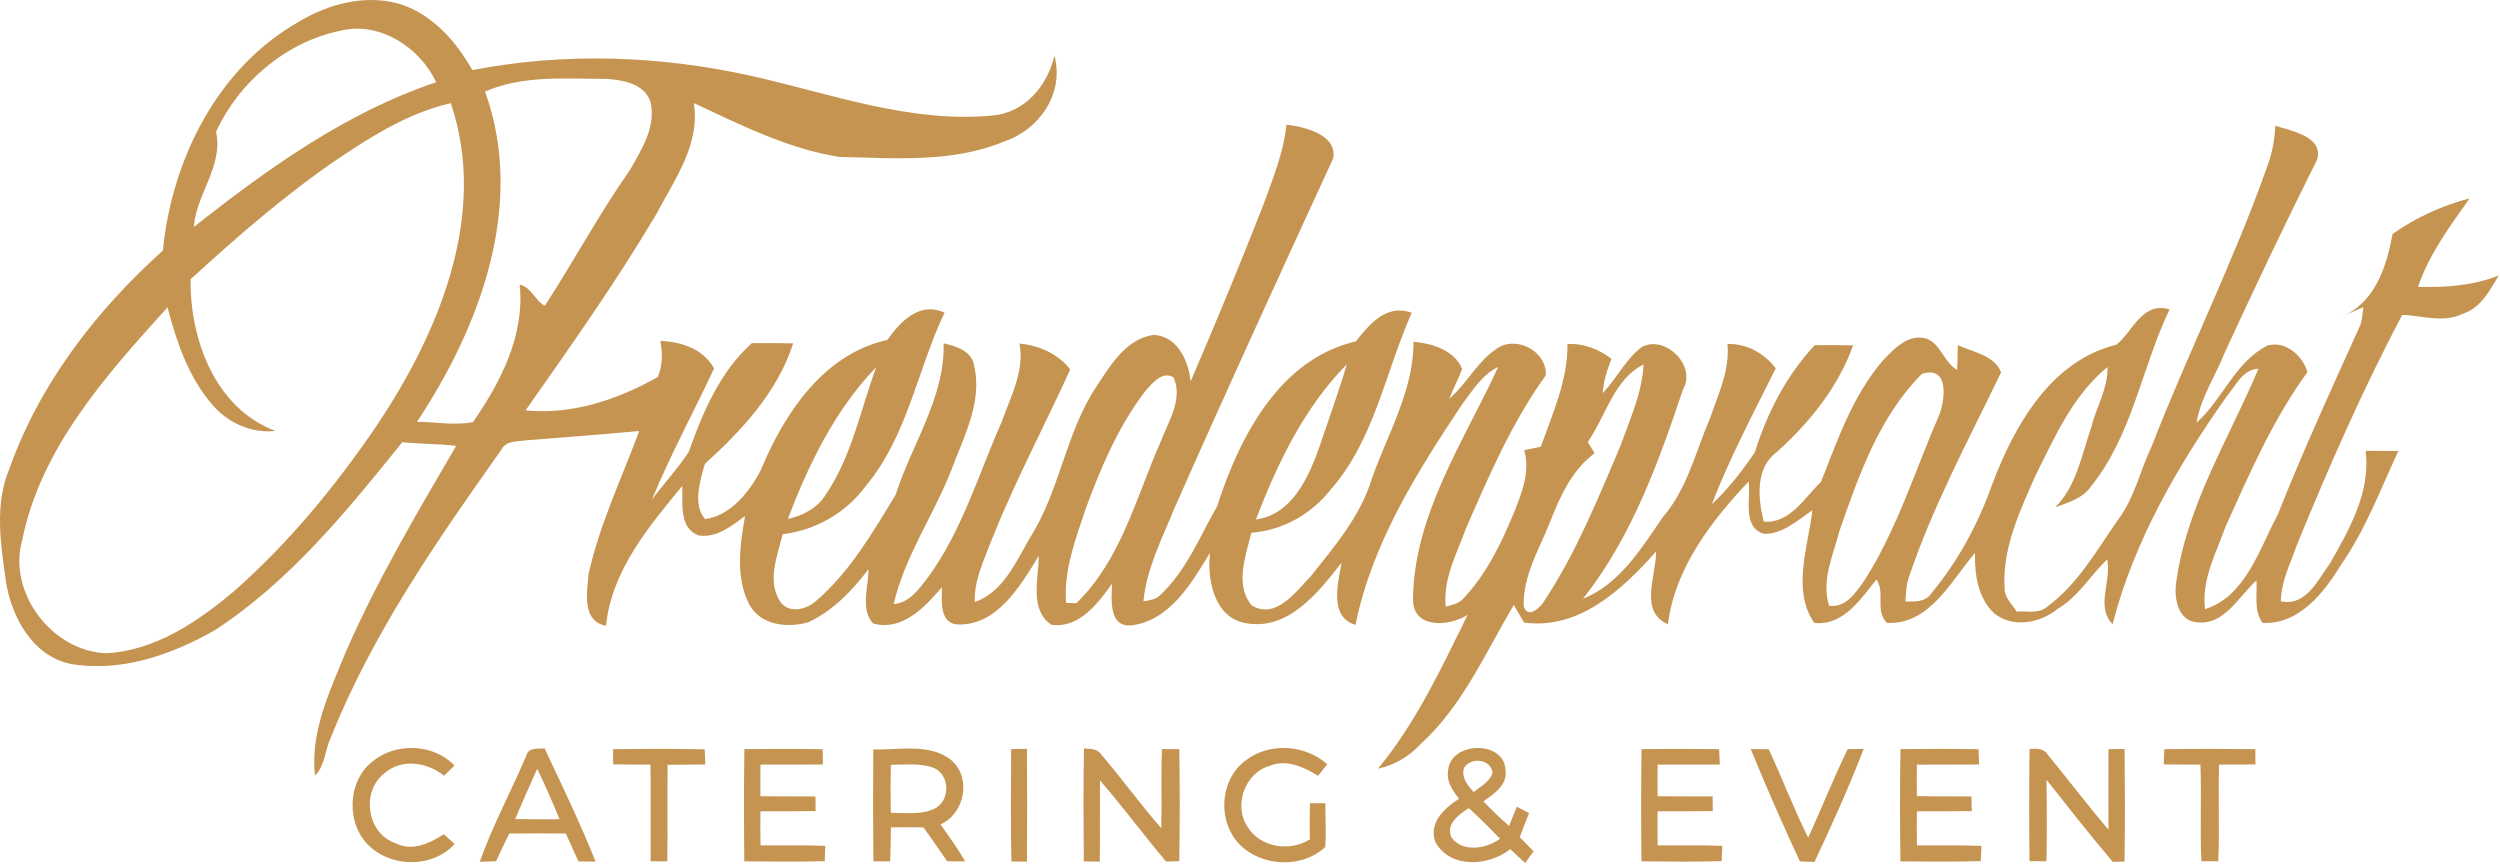 <svg xmlns="http://www.w3.org/2000/svg" width="914" height="316" viewBox="0 0 914 316" fill="none"><path d="M109.383 7.869C120.423 1.256 134.13 -2.291 146.743 1.643C158.343 5.536 166.823 15.269 172.69 25.629C206.543 19.056 241.597 20.336 275.17 27.856C303.903 34.349 332.77 45.016 362.637 42.256C374.623 41.296 382.877 31.496 385.503 20.363C389.157 33.949 380.237 47.176 367.49 51.589C348.37 59.656 327.117 57.803 306.877 57.376C288.037 54.403 270.783 45.656 253.65 37.683C256.13 52.723 246.503 65.829 239.863 78.456C225.21 103.123 208.637 126.563 192.157 150.029C209.21 151.736 225.823 146.096 240.463 137.856C242.277 133.696 242.25 129.016 241.437 124.629C249.05 124.936 257.237 127.589 261.063 134.723C253.57 150.723 245.103 166.296 238.357 182.629C242.717 176.763 247.77 171.389 251.77 165.283C256.943 150.789 263.17 135.936 274.89 125.443C279.917 125.416 284.957 125.416 289.983 125.536C284.303 143.256 271.237 157.349 257.73 169.563C255.93 175.669 253.21 184.696 257.797 189.763C267.05 188.629 274.17 179.669 278.237 171.669C286.77 151.043 301.223 129.363 324.41 124.283C329.21 117.523 336.143 110.149 345.33 114.296C335.37 135.216 331.783 159.456 316.543 177.656C309.343 187.496 298.21 193.856 286.13 195.323C284.21 203.309 280.17 212.829 285.53 220.336C288.823 224.416 294.957 222.763 298.37 219.683C310.77 209.069 319.05 194.643 327.437 180.923C333.263 162.549 345.557 145.256 344.983 125.509C349.503 126.576 355.33 128.269 356.143 133.669C359.277 146.923 352.343 159.669 347.85 171.749C341.37 188.336 330.77 203.389 326.73 220.856C332.517 220.336 336.01 215.376 339.223 211.149C351.73 194.069 357.73 173.416 366.21 154.256C369.45 145.069 374.703 135.576 372.703 125.563C379.89 126.349 386.743 129.256 391.29 135.069C381.823 155.803 371.103 175.989 362.623 197.189C359.85 204.576 356.077 211.976 356.383 220.083C366.543 216.616 371.357 205.709 376.303 197.003C387.557 179.696 389.45 158.229 401.05 141.029C406.063 133.389 411.717 123.963 421.557 122.456C430.277 122.589 434.597 131.883 435.29 139.469C444.397 118.163 453.357 96.789 461.757 75.189C465.277 65.549 469.25 55.896 470.33 45.589C476.97 46.309 489.077 49.336 487.397 57.923C467.89 100.323 448.41 142.749 429.543 185.429C424.997 196.616 419.21 207.669 418.023 219.856C420.197 219.456 422.597 219.229 424.223 217.523C433.743 208.563 438.663 196.203 444.983 185.043C453.077 159.963 467.717 131.243 495.677 124.829C500.743 118.456 506.877 111.003 516.143 114.323C506.53 135.829 502.597 160.443 486.73 178.723C479.637 187.816 469.077 193.936 457.49 194.763C455.463 203.216 451.317 213.869 457.663 221.363C466.463 226.576 473.557 216.483 479.01 210.936C487.823 199.843 497.423 188.736 501.583 174.896C507.343 158.549 516.89 142.669 516.77 124.923C523.503 125.549 531.757 128.003 534.53 134.816C533.263 138.603 531.223 142.096 529.837 145.829C536.517 140.029 540.463 131.443 548.223 126.816C555.45 122.989 565.717 128.989 565.13 137.256C552.757 154.403 544.317 174.003 535.917 193.296C532.57 202.483 527.543 211.656 528.557 221.776C530.783 221.136 533.303 220.776 534.917 218.896C543.303 210.109 548.69 198.976 553.317 187.869C556.237 180.536 559.57 172.563 557.263 164.576C559.277 164.149 561.29 163.736 563.317 163.336C567.637 151.176 573.237 138.909 573.063 125.789C578.97 125.469 584.53 127.603 589.157 131.203C587.57 135.216 586.263 139.376 585.917 143.709C591.103 138.456 594.223 131.389 600.21 126.896C608.757 122.229 620.33 133.723 615.357 142.229C606.343 169.109 596.53 196.443 578.73 218.909C592.13 213.563 600.09 200.496 607.903 189.083C616.877 178.789 619.904 165.136 625.21 152.856C628.197 144.083 632.477 135.309 631.557 125.776C638.57 125.536 645.037 129.163 649.223 134.656C641.077 151.043 632.423 167.309 625.823 184.376C631.863 178.763 637.01 172.096 641.597 165.296C646.09 150.883 653.103 137.296 663.463 126.189C668.13 126.136 672.81 126.149 677.49 126.256C672.05 141.603 661.424 154.656 649.437 165.416C641.664 171.123 642.703 182.509 644.85 190.723C654.437 191.456 659.69 181.976 665.77 176.163C671.784 160.856 677.357 144.723 688.223 131.976C692.29 127.723 697.29 122.163 703.85 123.656C709.597 125.336 710.57 132.576 715.53 135.203C715.663 132.203 715.73 129.203 715.757 126.203C721.263 128.656 729.29 129.936 731.597 136.149C719.637 160.976 706.437 185.416 697.677 211.643C696.877 214.323 696.823 217.136 696.583 219.896C700.05 219.936 704.077 220.189 706.183 216.803C715.943 205.109 723.277 191.389 728.357 177.056C736.477 155.589 749.717 131.936 773.73 126.029C779.863 121.189 783.09 110.149 793.21 113.096C782.983 134.363 779.61 159.136 764.437 177.843C761.437 182.269 756.117 183.709 751.397 185.483C759.277 177.589 761.077 166.136 764.637 156.016C766.437 148.683 770.717 141.949 770.503 134.203C757.957 144.363 751.197 159.776 744.157 173.923C738.45 186.856 731.997 200.483 732.877 214.949C732.77 218.403 735.57 220.856 737.29 223.563C741.023 223.309 745.383 224.549 748.463 221.789C759.677 213.589 766.53 201.229 774.317 190.043C780.383 182.163 782.343 172.176 786.583 163.336C800.037 128.736 816.703 95.429 829.063 60.403C830.77 55.776 831.61 50.883 831.863 45.976C837.703 47.856 849.45 49.896 847.183 58.269C835.53 81.523 824.397 105.056 813.477 128.656C810.09 137.309 804.61 145.203 803.063 154.509C812.583 146.109 817.05 132.456 828.877 126.376C835.477 124.309 841.943 130.123 843.597 136.043C830.957 153.389 822.357 173.216 813.597 192.709C810.143 202.416 804.797 212.029 806.17 222.696C820.943 218.123 826.077 200.576 832.783 188.069C841.983 164.856 852.383 142.136 862.69 119.403C863.69 117.163 863.69 114.656 864.05 112.269C861.33 113.429 858.65 114.656 855.957 115.856C868.33 110.656 872.463 97.683 874.743 85.509C883.29 79.536 892.797 75.136 902.89 72.536C895.69 82.696 888.063 92.963 884.037 104.856C893.983 105.163 904.237 104.443 913.57 100.709C910.223 106.189 906.983 112.616 900.41 114.709C893.343 118.243 885.623 115.309 878.237 115.149C863.877 142.283 851.53 170.496 839.877 198.883C837.517 205.749 833.997 212.416 833.863 219.829C843.023 221.789 847.29 212.176 851.77 206.096C858.93 193.563 866.77 179.816 864.877 164.829C868.85 164.843 872.85 164.856 876.837 164.869C870.263 179.016 864.783 193.789 855.77 206.656C849.557 216.843 840.423 228.389 827.197 227.723C823.863 223.216 825.33 217.389 824.957 212.216C818.45 218.016 813.17 228.909 802.97 227.469C796.343 226.869 794.863 218.869 795.543 213.483C799.21 185.216 814.85 160.496 825.703 134.816C819.81 135.056 817.41 141.069 814.063 144.963C796.117 170.349 780.157 197.883 772.357 228.216C766.037 221.563 772.09 212.469 770.37 204.523C764.21 210.456 759.81 218.216 752.237 222.629C745.917 227.843 735.983 229.696 729.197 224.336C723.117 218.763 721.903 210.003 722.05 202.163C713.263 212.403 705.61 228.349 689.917 227.749C685.357 223.509 689.37 216.616 686.023 211.856C680.29 219.003 673.837 228.963 663.29 227.723C654.97 215.709 661.104 199.883 662.597 186.589C657.157 190.149 651.677 195.469 644.757 195.149C636.823 192.549 640.183 182.243 639.303 176.043C625.57 190.523 612.317 207.869 609.797 228.243C599.09 223.629 605.583 210.243 605.464 201.629C593.21 215.456 577.263 230.416 557.183 227.589C555.93 225.443 554.677 223.309 553.45 221.176C543.103 238.536 534.877 257.776 519.73 271.709C515.45 276.323 509.983 279.749 503.783 281.029C517.717 264.203 526.97 244.243 536.57 224.803C529.77 229.149 516.357 230.016 516.597 218.869C516.983 188.043 535.25 161.309 547.743 134.149C541.81 137.003 538.357 142.789 534.543 147.843C518.01 172.643 501.543 198.856 495.57 228.443C485.783 225.603 489.183 213.149 490.49 205.723C481.903 216.683 470.863 230.896 455.063 227.749C443.823 225.523 441.277 211.763 442.37 202.109C435.717 213.123 427.61 227.029 413.57 228.629C405.197 229.323 406.41 218.949 406.543 213.456C401.277 220.683 394.503 229.896 384.33 228.389C376.263 222.963 379.73 211.389 379.783 203.203C373.037 214.216 364.37 229.189 349.53 228.283C343.303 227.216 344.423 219.363 344.357 214.709C338.103 221.976 329.917 230.829 319.223 227.963C314.397 222.709 317.583 214.563 317.503 208.136C311.543 215.936 304.543 223.323 295.517 227.496C288.01 229.696 277.983 228.643 273.943 220.989C268.81 211.083 270.53 199.216 272.397 188.656C267.49 192.296 261.93 196.803 255.41 195.749C248.103 193.056 249.677 183.816 249.437 177.656C237.103 192.616 223.557 208.723 221.57 228.789C212.583 227.096 214.597 216.403 215.21 209.749C219.21 191.696 227.303 174.869 233.69 157.576C219.863 158.883 206.023 159.869 192.197 161.003C189.023 161.496 184.863 161.043 183.237 164.509C159.623 197.856 135.97 231.856 120.783 270.043C118.717 274.443 118.85 280.016 115.17 283.523C113.33 267.683 120.57 252.723 126.383 238.429C137.823 212.256 152.383 187.643 166.77 163.016C160.223 162.243 153.623 162.296 147.063 161.696C126.757 186.896 105.877 212.643 78.463 230.443C62.703 239.416 44.023 245.949 25.73 242.709C11.81 239.736 4.25 225.603 2.157 212.589C0.277 199.003 -2.097 184.456 3.423 171.403C14.477 140.243 35.17 113.523 59.543 91.603C62.81 58.309 79.517 24.749 109.383 7.869ZM124.303 11.269C104.49 15.376 87.303 30.083 78.997 48.136C81.69 60.883 71.783 70.723 70.863 82.989C97.89 61.656 126.543 41.109 159.477 30.056C153.477 17.269 138.61 7.603 124.303 11.269ZM177.33 33.483C192.277 74.736 175.53 119.456 152.45 154.216C159.25 154.203 166.197 155.669 172.917 154.323C183.077 139.683 191.957 122.416 189.983 104.029C194.303 105.029 195.65 109.923 199.183 111.803C209.783 95.496 218.983 78.296 230.17 62.363C234.53 54.816 239.997 46.269 237.797 37.163C235.543 30.603 227.703 29.189 221.637 28.843C206.823 28.843 191.277 27.389 177.33 33.483ZM123.463 58.123C104.303 71.203 86.77 86.456 69.677 102.096C69.423 124.043 78.583 149.176 100.65 157.549C91.997 158.536 83.317 154.589 77.717 148.069C68.957 138.003 64.557 125.069 61.25 112.363C38.837 137.136 14.89 163.749 8.103 197.523C2.717 216.736 19.183 238.176 38.89 238.829C56.757 237.869 72.237 227.349 85.503 216.176C105.463 198.656 122.423 177.989 137.383 156.109C160.223 122.149 178.703 78.669 164.81 37.723C149.623 41.176 136.25 49.563 123.463 58.123ZM459.157 189.923C472.277 188.163 478.317 174.696 482.277 163.669C485.677 153.536 489.37 143.496 492.37 133.229C476.85 148.949 466.997 169.483 459.157 189.923ZM580.49 161.616C581.317 162.976 582.157 164.336 582.997 165.696C574.717 171.816 570.37 181.456 566.73 190.763C562.77 200.763 556.703 210.549 557.077 221.669C558.61 226.523 563.37 222.003 564.77 219.403C576.357 201.829 584.29 182.163 592.49 162.869C595.89 153.216 600.383 143.643 600.877 133.283C590.13 138.523 587.023 152.229 580.49 161.616ZM288.023 189.736C293.57 188.523 298.89 185.736 301.93 180.763C311.423 166.816 314.583 149.843 320.343 134.243C305.343 149.763 295.637 169.723 288.023 189.736ZM418.85 142.816C408.943 155.723 402.477 170.896 396.903 186.083C393.197 197.163 388.877 208.509 389.743 220.416C390.69 220.443 392.583 220.483 393.53 220.509C409.81 204.763 415.37 181.816 424.25 161.683C427.063 154.216 432.57 146.163 429.09 138.016C425.063 135.416 421.317 140.083 418.85 142.816ZM702.663 136.669C687.103 152.243 679.57 173.789 672.49 194.149C670.21 202.936 665.757 212.403 668.73 221.469C675.037 222.216 678.53 216.549 681.677 212.123C693.717 193.283 700.25 171.656 709.157 151.296C711.237 145.296 712.45 133.696 702.663 136.669Z" fill="#C69451"></path><path d="M136.063 278.48C144.57 271.36 158.41 271.8 166.17 279.893C164.89 281.133 163.61 282.373 162.33 283.613C156.17 278.56 146.623 277.213 140.37 282.84C131.957 289.533 134.183 304.773 144.57 308.253C150.557 311.427 157.117 308.347 162.25 305C163.57 306.173 164.89 307.347 166.197 308.533C158.45 317.213 143.743 317.28 135.33 309.587C126.503 301.707 126.77 285.907 136.063 278.48Z" fill="#C69451"></path><path d="M192.437 276.213C193.197 273.107 196.717 273.893 199.09 273.6C205.543 287.293 212.143 300.96 217.757 315.027C215.65 314.987 213.557 314.947 211.463 314.92C209.93 311.52 208.397 308.12 206.863 304.72C199.97 304.68 193.09 304.693 186.197 304.733C184.53 308.067 182.917 311.44 181.37 314.84C179.383 314.907 177.397 314.987 175.41 315.067C180.13 301.733 186.917 289.227 192.437 276.213ZM188.357 299.453C193.757 299.56 199.157 299.56 204.557 299.507C202.023 293.293 199.317 287.133 196.41 281.08C193.677 287.187 190.93 293.28 188.357 299.453Z" fill="#C69451"></path><path d="M272.143 273.867C281.69 273.8 291.237 273.733 300.783 273.92C300.81 275.773 300.837 277.627 300.863 279.493C293.263 279.613 285.65 279.493 278.037 279.547C277.97 283.4 277.97 287.253 278.023 291.107C284.73 291.2 291.423 291.107 298.13 291.173C298.143 292.96 298.157 294.76 298.183 296.547C291.463 296.64 284.743 296.56 278.023 296.613C277.957 300.76 277.957 304.92 278.063 309.067C285.943 309.16 293.837 308.92 301.73 309.24C301.65 311.107 301.583 312.96 301.517 314.827C291.717 315.147 281.917 314.973 272.117 314.907C271.97 301.227 271.943 287.547 272.143 273.867Z" fill="#C69451"></path><path d="M319.277 273.973C328.837 274.333 340.09 271.467 348.117 278.173C355.197 284.813 352.597 297.453 343.877 301.4C346.943 305.853 350.183 310.213 352.877 314.92C350.663 314.907 348.463 314.893 346.277 314.867C343.45 310.72 340.557 306.613 337.65 302.52C333.677 302.413 329.717 302.413 325.743 302.493C325.65 306.613 325.583 310.747 325.463 314.893C323.41 314.893 321.357 314.893 319.303 314.907C319.17 301.253 319.157 287.613 319.277 273.973ZM325.703 279.613C325.557 285.467 325.557 291.333 325.703 297.187C331.197 297.12 337.21 298.08 342.223 295.347C347.49 292.173 347.17 283.32 341.49 280.787C336.463 278.867 330.957 279.627 325.703 279.613Z" fill="#C69451"></path><path d="M369.677 273.867C371.597 273.84 373.53 273.8 375.463 273.773C375.543 287.52 375.543 301.28 375.463 315.027C373.57 314.987 371.663 314.96 369.77 314.947C369.463 301.253 369.61 287.56 369.677 273.867Z" fill="#C69451"></path><path d="M396.303 273.613C398.463 273.84 401.077 273.587 402.463 275.667C410.05 284.507 416.863 294.013 424.557 302.773C424.823 293.133 424.383 283.493 424.823 273.867C426.93 273.867 429.037 273.867 431.157 273.88C431.357 287.533 431.37 301.187 431.143 314.84C429.53 314.893 427.917 314.933 426.317 314.987C418.117 305.213 410.477 294.96 402.143 285.28C402.063 295.2 402.197 305.107 402.09 315.027C400.13 314.987 398.183 314.96 396.237 314.92C396.13 301.16 396.01 287.387 396.303 273.613Z" fill="#C69451"></path><path d="M455.61 277.867C464.277 271.333 477.183 272.24 485.237 279.4C484.13 280.827 483.01 282.24 481.89 283.653C476.69 280.373 470.303 277.467 464.157 280C455.13 282.573 450.917 294.427 456.037 302.2C460.663 309.853 471.517 311.533 478.877 306.867C478.783 302.453 478.81 298.04 478.903 293.64C480.783 293.64 482.663 293.64 484.543 293.653C484.517 298.973 484.903 304.307 484.503 309.627C475.317 318.467 457.863 316.64 450.85 305.787C445.21 297.107 446.957 283.973 455.61 277.867Z" fill="#C69451"></path><path d="M529.437 281.68C530.21 270.987 550.143 270.453 550.437 281.693C551.13 287.12 546.13 290.24 542.357 292.987C545.343 296.107 548.41 299.16 551.73 301.947C552.663 299.613 553.61 297.28 554.557 294.947C555.677 295.52 557.903 296.667 559.023 297.253C557.903 300.187 556.783 303.12 555.61 306.04C557.29 307.773 558.97 309.507 560.663 311.253C559.637 312.667 558.61 314.08 557.597 315.507C555.757 313.827 553.943 312.133 552.143 310.453C544.37 316.667 530.317 317.68 524.863 308.027C522.023 301.013 528.077 295.4 533.423 292.027C531.117 289.053 528.663 285.693 529.437 281.68ZM535.343 280.56C534.023 284.12 536.57 287.067 538.73 289.573C541.277 287.6 544.423 285.92 545.663 282.76C545.37 277.587 538.023 276.6 535.343 280.56ZM537.023 295.453C533.41 297.68 528.303 301.453 530.73 306.293C534.93 311.747 543.437 310.333 548.41 306.64C544.73 302.787 540.93 299.067 537.023 295.453Z" fill="#C69451"></path><path d="M600.143 273.867C609.597 273.787 619.05 273.76 628.503 273.88C628.583 275.76 628.663 277.627 628.757 279.507C621.183 279.613 613.61 279.493 606.037 279.547C605.97 283.4 605.97 287.253 606.023 291.107C612.717 291.2 619.423 291.107 626.13 291.173C626.143 292.96 626.157 294.76 626.183 296.547C619.463 296.64 612.743 296.56 606.023 296.6C605.957 300.76 605.957 304.907 606.05 309.067C613.93 309.173 621.81 308.893 629.677 309.267C629.583 311.107 629.503 312.96 629.437 314.813C619.663 315.16 609.89 314.973 600.117 314.907C599.97 301.227 599.943 287.547 600.143 273.867Z" fill="#C69451"></path><path d="M640.077 273.88C642.263 273.88 644.45 273.88 646.65 273.907C651.623 284.613 655.797 295.693 661.077 306.253C665.957 295.493 670.357 284.52 675.503 273.88C677.45 273.84 679.41 273.813 681.383 273.773C675.957 287.787 669.783 301.547 663.37 315.133C661.597 315.053 659.823 314.987 658.063 314.933C651.717 301.413 645.743 287.707 640.077 273.88Z" fill="#C69451"></path><path d="M694.81 273.867C704.317 273.787 713.837 273.733 723.343 273.907C723.41 275.76 723.477 277.613 723.557 279.467C715.97 279.64 708.397 279.48 700.81 279.573C700.77 283.4 700.77 287.227 700.81 291.053C707.45 291.2 714.103 291.12 720.757 291.173C720.797 292.96 720.837 294.747 720.877 296.547C714.197 296.64 707.503 296.56 700.823 296.613C700.757 300.76 700.757 304.907 700.837 309.067C708.703 309.16 716.557 308.92 724.423 309.253C724.33 311.107 724.25 312.96 724.183 314.813C714.383 315.147 704.583 314.973 694.797 314.92C694.597 301.24 694.583 287.547 694.81 273.867Z" fill="#C69451"></path><path d="M791.29 273.907C802.383 273.733 813.477 273.787 824.557 273.88C824.557 275.747 824.57 277.613 824.583 279.493C820.157 279.533 815.73 279.547 811.303 279.533C810.917 291.32 811.503 303.107 811.01 314.88C808.93 314.867 806.877 314.867 804.823 314.853C804.29 303.093 804.903 291.32 804.477 279.547C799.997 279.56 795.53 279.533 791.063 279.453C791.13 277.6 791.21 275.747 791.29 273.907Z" fill="#C69451"></path><path d="M224.157 273.92C235.317 273.76 246.49 273.707 257.65 273.96C257.703 275.347 257.797 278.107 257.85 279.493C253.263 279.52 248.677 279.547 244.09 279.613C243.89 291.373 244.183 303.147 243.957 314.907C241.93 314.893 239.903 314.88 237.877 314.88C237.81 303.093 238.01 291.32 237.81 279.547C233.25 279.56 228.703 279.533 224.157 279.453C224.157 278.08 224.157 275.307 224.157 273.92Z" fill="#C69451"></path><path d="M741.997 273.867C744.53 273.533 747.41 273.627 748.837 276.147C756.263 285.133 763.263 294.467 770.85 303.32C770.863 293.507 770.77 283.693 770.863 273.88C772.823 273.867 774.783 273.84 776.743 273.827C776.877 287.547 776.957 301.267 776.717 314.987C775.65 315.013 773.517 315.08 772.45 315.107C764.103 305.32 756.183 295.173 748.197 285.08C748.343 295.013 748.37 304.947 748.197 314.88C746.637 314.867 743.543 314.853 741.983 314.84C741.837 301.187 741.837 287.52 741.997 273.867Z" fill="#C69451"></path></svg>